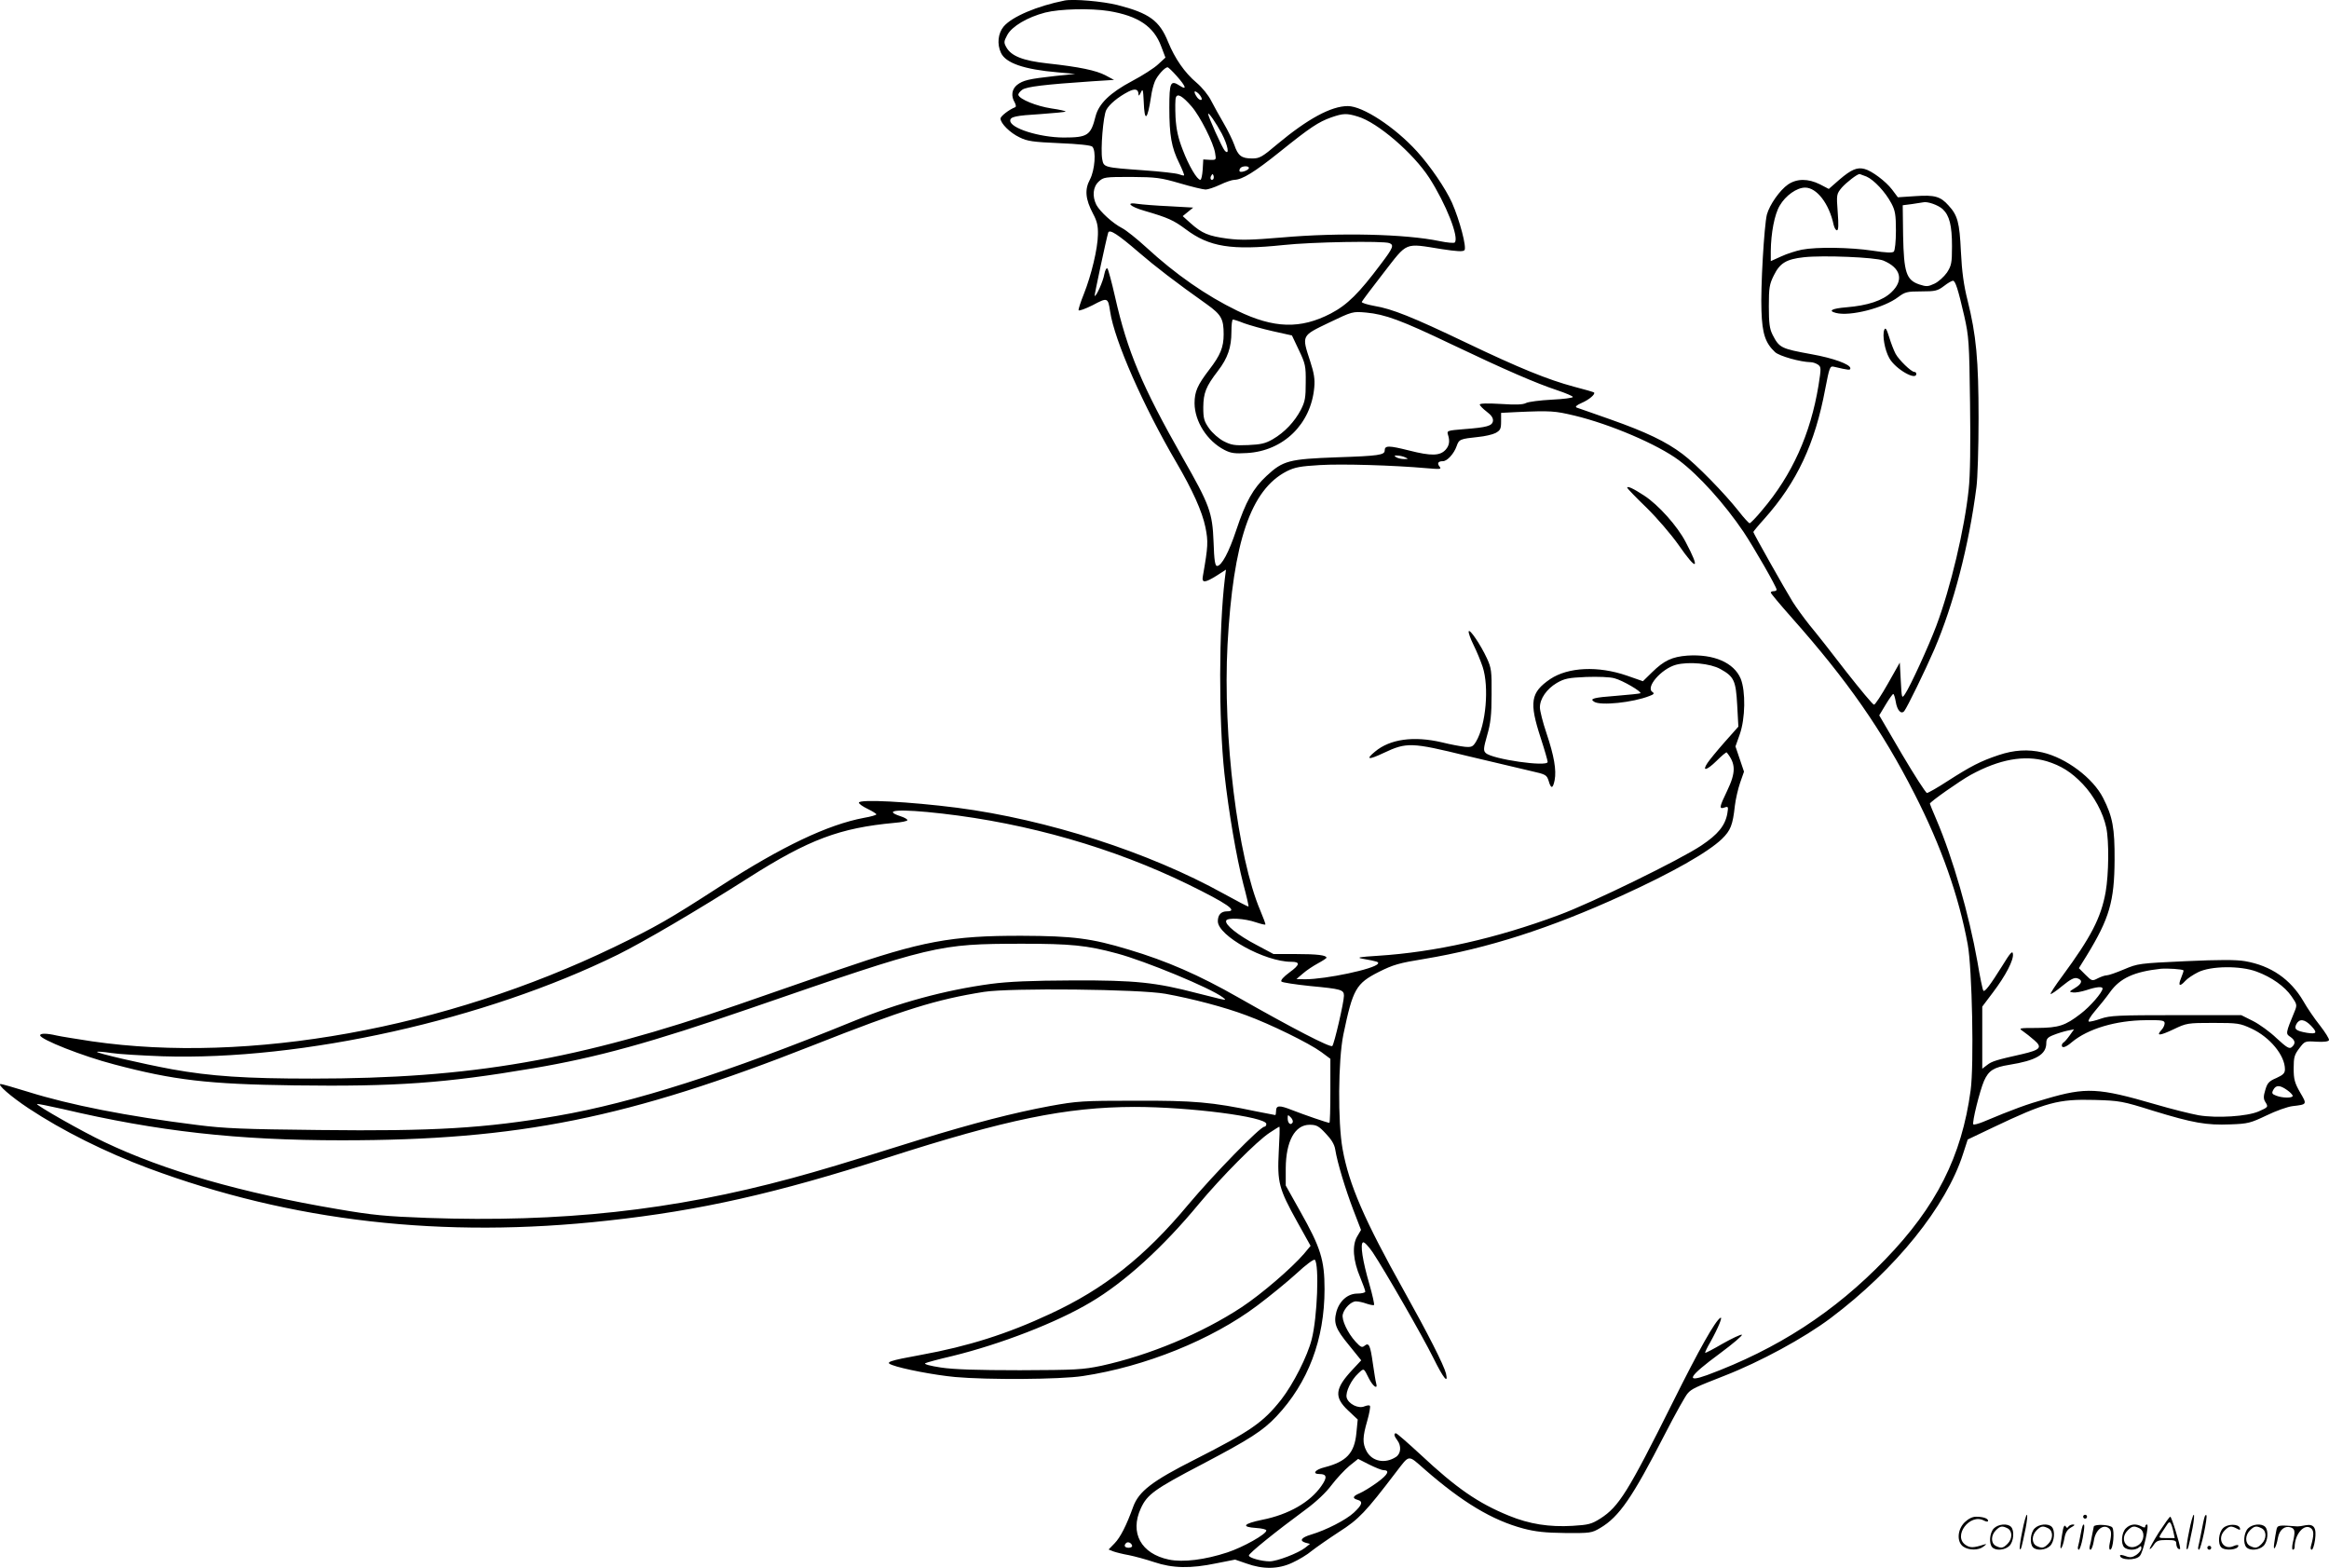 <svg version="1.0" xmlns="http://www.w3.org/2000/svg"
  viewBox="0 0 1200.402 808.028"
 preserveAspectRatio="xMidYMid meet">
<g transform="translate(-0.312,808.682) scale(0.1,-0.1)"
fill="#000000" stroke="none">
<path d="M5490 8084 c-141 -28 -271 -83 -314 -134 -29 -35 -35 -90 -14 -135
24 -53 118 -86 293 -101 l90 -8 -105 -11 c-135 -15 -164 -22 -195 -46 -27 -22
-32 -57 -12 -90 7 -14 8 -23 2 -25 -31 -12 -75 -46 -75 -58 0 -25 49 -74 98
-97 40 -20 69 -24 205 -30 100 -4 163 -11 170 -18 21 -21 13 -121 -12 -169
-28 -52 -24 -101 16 -177 21 -39 26 -63 25 -107 -1 -73 -34 -209 -72 -305 -17
-42 -29 -80 -28 -85 2 -5 35 7 73 26 77 41 79 40 90 -33 22 -149 171 -487 341
-777 83 -142 133 -252 150 -334 15 -75 14 -98 -13 -252 -7 -37 10 -36 71 2
l48 31 -6 -48 c-31 -259 -32 -723 -2 -1003 22 -199 62 -432 97 -568 17 -63 29
-116 27 -117 -2 -2 -59 28 -128 66 -386 214 -908 382 -1375 443 -244 31 -505
45 -505 26 0 -6 20 -20 45 -32 25 -12 45 -25 45 -28 0 -4 -28 -12 -63 -18
-187 -35 -423 -147 -742 -353 -263 -170 -329 -208 -546 -313 -873 -421 -1885
-603 -2692 -486 -78 12 -160 25 -182 30 -51 12 -85 12 -85 1 0 -21 220 -108
382 -150 306 -81 483 -102 928 -108 520 -7 777 11 1230 88 331 56 607 132
1120 309 951 328 966 332 1400 333 251 0 335 -8 490 -50 146 -39 482 -178 545
-226 19 -15 18 -15 -15 -8 -19 5 -71 18 -116 29 -214 56 -319 67 -639 66 -220
-1 -333 -6 -425 -18 -236 -32 -476 -97 -710 -193 -644 -263 -1135 -420 -1525
-487 -373 -64 -635 -80 -1226 -73 -390 4 -490 8 -630 26 -360 45 -655 103
-872 171 -71 22 -134 40 -140 40 -22 0 51 -64 143 -125 175 -116 398 -227 618
-309 738 -275 1519 -364 2367 -270 478 52 870 141 1440 324 616 198 923 261
1275 262 284 0 680 -51 680 -88 0 -8 -5 -14 -10 -14 -22 0 -260 -244 -392
-401 -224 -269 -434 -435 -713 -564 -220 -103 -423 -167 -665 -211 -165 -30
-188 -38 -149 -52 52 -20 218 -52 325 -62 166 -15 541 -13 658 5 320 48 665
187 899 363 64 48 156 123 203 166 47 44 89 75 94 70 23 -25 13 -296 -16 -409
-22 -88 -95 -231 -157 -311 -94 -119 -158 -163 -445 -309 -220 -111 -289 -164
-318 -243 -35 -97 -66 -158 -96 -189 l-31 -32 25 -10 c14 -5 50 -14 79 -19 30
-6 89 -22 131 -36 95 -32 187 -34 321 -6 l96 19 58 -20 c86 -31 165 -30 237 4
33 15 78 42 100 61 23 18 86 62 141 98 102 65 136 101 293 307 72 93 60 92
148 15 195 -170 348 -262 509 -305 61 -16 112 -22 215 -23 130 -1 137 0 181
26 98 58 165 156 333 483 54 105 107 200 118 211 20 23 40 32 188 90 185 72
412 195 549 298 333 250 596 576 682 846 l24 74 130 62 c273 130 337 147 524
142 130 -4 143 -6 302 -56 206 -63 274 -75 398 -70 90 3 104 7 186 46 49 24
109 45 134 48 76 9 76 8 39 71 -28 49 -33 68 -33 124 0 57 4 70 29 103 28 37
29 38 89 34 39 -2 61 1 64 8 2 7 -19 40 -46 75 -28 35 -67 92 -86 126 -66 113
-167 183 -300 206 -46 8 -131 8 -308 0 -238 -11 -245 -12 -316 -42 -40 -17
-80 -31 -90 -31 -9 0 -29 -7 -45 -15 -29 -15 -31 -15 -64 18 l-34 34 41 66
c116 190 142 278 143 492 1 163 -10 223 -59 319 -52 103 -191 207 -313 235
-74 17 -146 13 -226 -14 -93 -31 -143 -57 -263 -134 -52 -34 -100 -61 -106
-61 -6 0 -64 90 -129 200 l-117 200 33 55 c18 30 36 55 39 55 4 0 9 -17 13
-39 7 -45 28 -68 44 -49 16 21 106 205 155 318 99 231 178 533 217 836 6 44
11 203 11 354 0 302 -12 430 -57 610 -19 75 -29 146 -34 250 -7 151 -17 187
-64 238 -41 46 -71 55 -170 48 l-91 -6 -30 40 c-32 42 -105 97 -142 106 -38
10 -68 -3 -128 -54 l-56 -49 -46 24 c-61 30 -118 30 -164 -1 -42 -29 -95 -104
-109 -155 -14 -56 -33 -377 -28 -497 4 -117 20 -165 70 -212 23 -21 131 -51
184 -52 11 0 28 -6 38 -13 16 -12 16 -18 2 -107 -41 -250 -136 -461 -290 -642
-31 -38 -61 -68 -65 -68 -4 0 -30 28 -57 63 -71 90 -219 242 -289 294 -85 64
-187 113 -371 178 -87 31 -166 58 -174 61 -10 4 -2 12 25 24 38 16 73 46 64
54 -2 2 -49 16 -104 30 -134 36 -280 95 -558 228 -274 131 -379 173 -470 188
-38 7 -67 16 -65 21 2 5 52 72 112 149 126 162 105 154 299 123 79 -12 110
-14 118 -6 13 13 -24 154 -64 245 -33 73 -111 188 -181 265 -115 126 -279 233
-356 233 -86 0 -207 -66 -363 -196 -79 -67 -92 -74 -130 -74 -55 0 -73 14 -92
70 -9 25 -33 74 -54 110 -21 36 -50 88 -65 117 -14 29 -47 69 -75 93 -62 52
-112 125 -147 210 -44 110 -97 149 -262 191 -77 19 -225 32 -272 23z m228 -54
c151 -25 232 -79 270 -182 l22 -58 -38 -35 c-20 -19 -81 -58 -134 -86 -113
-60 -171 -116 -188 -181 -25 -100 -41 -110 -166 -110 -125 1 -274 48 -274 87
0 20 26 26 158 34 67 5 125 10 127 13 3 2 -30 10 -73 16 -78 12 -163 47 -170
69 -2 6 8 19 21 28 24 15 109 26 362 43 l110 7 -43 23 c-49 26 -135 44 -300
62 -127 14 -187 38 -212 83 -14 25 -13 30 5 64 24 44 103 91 195 115 75 19
233 23 328 8z m351 -336 c47 -53 53 -74 15 -49 -48 31 -54 18 -54 -114 0 -141
11 -205 51 -285 16 -33 27 -61 25 -63 -2 -2 -14 1 -28 6 -14 5 -94 14 -179 20
-208 15 -207 15 -215 58 -9 50 5 222 21 253 15 29 61 67 113 94 35 18 52 14
53 -12 0 -12 4 -9 12 8 10 22 12 17 15 -47 4 -109 19 -98 38 27 3 25 12 59 19
76 12 30 51 74 66 74 4 0 26 -21 48 -46z m127 -121 c-4 -4 -14 1 -22 11 -22
31 -17 43 8 19 12 -13 18 -26 14 -30z m-51 -35 c44 -51 113 -188 121 -240 6
-36 6 -36 -27 -35 l-34 2 -3 -52 c-2 -29 -7 -53 -12 -53 -17 0 -60 73 -91 155
-23 59 -33 102 -37 167 -2 48 -2 94 2 103 8 22 34 7 81 -47z m155 -139 c32
-61 42 -116 16 -89 -13 13 -86 176 -86 190 1 11 41 -47 70 -101z m702 87 c101
-30 285 -188 368 -316 86 -134 155 -308 131 -333 -4 -4 -39 -1 -77 7 -177 37
-517 45 -813 19 -156 -13 -210 -15 -281 -6 -98 13 -132 27 -191 80 l-40 36 27
22 27 22 -124 7 c-68 3 -141 9 -161 12 -67 11 -42 -14 35 -36 120 -35 149 -48
212 -95 121 -91 235 -109 503 -81 147 16 514 22 546 10 25 -10 20 -24 -43
-107 -113 -151 -173 -211 -259 -256 -156 -81 -293 -77 -481 14 -161 78 -319
188 -471 328 -47 43 -102 87 -123 98 -49 25 -114 85 -133 120 -22 44 -18 92
12 120 25 23 31 24 167 24 130 -1 152 -4 252 -33 61 -18 120 -32 132 -32 12 0
45 11 75 25 29 14 62 25 73 25 41 1 103 39 234 144 158 127 199 154 266 178
61 21 79 22 137 4z m-562 -265 c0 -11 -39 -25 -47 -18 -3 3 -2 10 2 16 8 13
45 15 45 2z m-184 -58 c-10 -10 -19 5 -10 18 6 11 8 11 12 0 2 -7 1 -15 -2
-18z m3367 14 c39 -17 98 -80 129 -139 19 -36 23 -58 23 -140 0 -55 -5 -102
-11 -108 -7 -7 -40 -6 -110 5 -114 17 -287 20 -364 5 -30 -6 -77 -21 -107 -35
l-53 -24 0 52 c1 92 19 189 46 234 30 52 88 93 131 93 60 0 124 -83 147 -192
4 -16 11 -28 17 -28 8 0 9 28 4 93 -7 92 -6 94 21 127 23 26 79 70 92 70 1 0
17 -6 35 -13z m393 -168 c35 -33 48 -84 48 -191 0 -87 -3 -100 -26 -136 -15
-21 -43 -47 -64 -57 -34 -16 -42 -16 -79 -4 -67 23 -79 62 -83 251 l-2 157 47
6 c27 4 53 8 58 9 22 6 78 -14 101 -35z m-4143 -223 c86 -74 190 -154 351
-268 74 -53 86 -75 86 -154 0 -67 -17 -108 -74 -182 -61 -80 -76 -113 -76
-174 1 -94 65 -194 154 -240 33 -17 53 -20 117 -16 187 11 329 149 346 338 4
42 -1 74 -21 135 -44 135 -46 130 97 199 121 58 122 58 191 52 98 -9 182 -40
437 -162 281 -134 441 -203 547 -238 45 -15 82 -31 82 -35 0 -5 -49 -11 -109
-14 -60 -3 -120 -11 -132 -17 -16 -9 -54 -10 -131 -5 -67 4 -108 3 -108 -3 0
-5 16 -22 36 -37 24 -18 34 -33 32 -48 -4 -25 -30 -33 -151 -42 -84 -7 -87 -8
-81 -28 11 -33 7 -57 -12 -78 -29 -32 -74 -33 -188 -4 -104 26 -126 27 -126 0
0 -23 -31 -28 -245 -35 -249 -9 -279 -17 -364 -96 -69 -64 -107 -132 -156
-279 -38 -115 -76 -185 -99 -185 -10 0 -15 28 -18 123 -6 154 -20 191 -161
438 -207 365 -283 543 -347 827 -17 75 -35 141 -39 145 -5 5 -12 -9 -16 -29
-6 -37 -43 -119 -50 -112 -2 3 61 298 70 326 7 19 50 -9 158 -102z m3837 -42
c91 -38 107 -102 41 -164 -44 -42 -121 -68 -232 -77 -74 -6 -96 -18 -53 -29
73 -19 248 26 321 82 35 26 45 29 119 29 72 0 84 3 117 28 19 15 40 27 46 27
12 0 26 -42 58 -181 24 -107 26 -134 30 -449 3 -215 1 -374 -7 -445 -21 -203
-93 -507 -167 -704 -39 -104 -134 -311 -161 -351 -17 -25 -17 -23 -22 69 l-5
93 -61 -108 c-34 -60 -66 -109 -72 -109 -6 0 -70 77 -143 170 -72 94 -157 202
-189 240 -31 39 -70 93 -87 120 -41 66 -203 354 -203 360 0 2 25 33 56 67 168
188 262 387 315 672 21 109 24 117 43 113 81 -19 86 -19 86 -8 0 20 -87 52
-199 72 -159 29 -167 33 -202 101 -15 30 -19 59 -19 146 0 96 3 114 26 160 31
63 64 83 154 93 99 11 368 0 410 -17z m-3295 -323 c28 -10 94 -29 148 -41 l99
-22 36 -76 c33 -69 36 -82 35 -166 0 -78 -3 -98 -25 -141 -32 -61 -83 -116
-145 -152 -38 -22 -61 -27 -127 -30 -70 -3 -87 0 -126 20 -25 13 -58 42 -75
66 -26 37 -30 51 -30 109 1 74 13 106 76 188 50 65 69 121 69 200 0 35 3 64 8
64 4 0 30 -8 57 -19z m1703 -476 c187 -45 429 -149 538 -230 104 -78 236 -225
334 -370 52 -78 170 -283 170 -297 0 -5 -7 -8 -15 -8 -8 0 -15 -3 -15 -7 0 -5
50 -64 111 -133 282 -318 462 -575 630 -905 137 -268 228 -526 274 -775 23
-125 33 -622 15 -753 -46 -340 -177 -599 -440 -871 -261 -271 -556 -462 -918
-596 -116 -42 -95 -7 65 111 69 51 120 95 114 97 -7 2 -51 -19 -99 -46 -48
-28 -88 -49 -90 -47 -2 2 10 27 27 56 40 72 65 133 51 124 -27 -17 -107 -158
-245 -435 -231 -463 -278 -538 -373 -599 -46 -29 -61 -33 -144 -38 -120 -7
-222 9 -327 52 -160 65 -272 143 -456 315 -65 60 -122 110 -127 110 -12 0 -10
-14 7 -36 22 -29 19 -69 -7 -86 -57 -37 -124 -23 -152 31 -21 40 -20 72 4 155
11 38 17 73 14 77 -2 5 -15 3 -28 -2 -31 -14 -83 12 -92 45 -7 28 23 91 60
125 30 28 27 29 55 -27 21 -41 47 -59 37 -24 -3 9 -10 55 -17 102 -13 93 -20
110 -43 91 -13 -11 -20 -7 -46 21 -41 45 -73 113 -66 141 8 32 43 67 68 67 12
0 36 -5 55 -12 18 -6 35 -9 38 -7 3 3 -8 52 -24 108 -35 120 -48 206 -33 215
6 4 28 -19 50 -51 62 -93 255 -428 313 -545 52 -105 78 -137 65 -80 -11 44
-96 211 -217 427 -203 363 -283 546 -316 730 -25 138 -23 458 4 590 49 235 65
263 183 323 74 37 105 46 235 67 325 54 647 157 1019 327 257 117 442 222 514
291 45 44 56 71 67 172 4 33 16 86 27 118 l20 57 -22 65 -22 65 22 62 c29 82
31 222 5 287 -35 83 -139 128 -275 119 -78 -6 -120 -25 -182 -86 l-47 -46 -83
29 c-148 51 -302 44 -395 -18 -101 -69 -109 -119 -49 -303 20 -61 36 -117 36
-124 0 -27 -286 14 -319 46 -13 12 -12 24 7 91 18 62 23 105 23 210 1 121 -1
137 -24 187 -32 69 -89 154 -94 139 -2 -6 9 -38 25 -70 16 -32 37 -83 47 -113
34 -103 17 -300 -34 -385 -16 -26 -22 -30 -57 -27 -21 2 -75 12 -119 23 -145
34 -268 17 -345 -48 -50 -41 -34 -44 44 -7 119 56 142 56 431 -15 138 -33 286
-68 330 -78 76 -17 80 -20 90 -50 12 -43 22 -42 31 3 10 52 -3 126 -42 242
-19 56 -34 116 -34 133 0 45 35 95 87 126 40 23 60 27 152 31 60 2 123 0 146
-7 42 -11 141 -69 133 -77 -3 -2 -58 -8 -122 -13 -120 -9 -142 -15 -116 -31
33 -21 199 -4 285 30 22 8 26 13 16 20 -39 23 44 120 121 141 66 17 176 7 228
-22 71 -39 80 -60 87 -186 l6 -111 -71 -80 c-39 -44 -78 -92 -88 -107 -30 -45
-5 -40 46 10 27 27 51 47 53 44 47 -58 48 -102 2 -198 -41 -85 -42 -95 -14
-86 20 7 21 5 15 -31 -11 -62 -49 -108 -133 -164 -108 -73 -569 -298 -735
-359 -325 -121 -637 -191 -933 -210 -97 -6 -112 -9 -80 -15 79 -14 86 -17 80
-26 -17 -27 -268 -80 -375 -80 l-45 1 34 29 c18 16 53 39 77 52 24 13 44 26
44 29 0 13 -48 19 -159 19 l-114 0 -88 47 c-96 50 -164 105 -156 125 5 17 95
12 155 -9 24 -8 45 -13 47 -11 2 2 -10 34 -26 72 -117 274 -194 901 -169 1371
29 532 120 798 305 893 42 21 70 26 170 32 115 7 381 -1 550 -16 71 -6 79 -6
68 8 -14 17 -8 28 17 28 22 0 57 38 71 78 12 35 18 37 112 47 32 3 72 12 88
20 25 14 29 21 29 60 l0 44 78 4 c180 8 199 6 300 -18z m-873 -215 c18 -8 18
-9 -5 -9 -14 0 -32 4 -40 9 -12 8 -12 10 5 9 11 0 29 -4 40 -9z m3306 -1566
c75 -23 128 -56 187 -118 58 -61 105 -148 121 -224 15 -71 13 -240 -3 -332
-24 -134 -76 -233 -223 -433 -36 -48 -63 -90 -61 -93 3 -2 30 16 61 42 42 34
61 44 77 39 29 -9 25 -28 -12 -50 -31 -19 -32 -20 -10 -23 13 -2 44 4 69 12
51 17 83 20 83 8 0 -19 -64 -93 -113 -130 -79 -61 -112 -72 -224 -73 -95 0
-97 -1 -73 -17 13 -9 40 -30 58 -46 43 -37 32 -50 -63 -72 -134 -30 -156 -37
-180 -56 l-25 -19 0 160 0 160 55 73 c66 87 108 168 103 199 -2 18 -14 5 -55
-62 -62 -99 -90 -136 -97 -128 -4 3 -18 71 -31 150 -43 242 -127 535 -211 731
-19 44 -34 81 -34 83 0 9 154 117 210 148 148 81 277 104 391 71z m-5693 -270
c445 -51 883 -177 1267 -364 204 -100 262 -140 202 -140 -30 0 -47 -18 -47
-51 0 -75 242 -209 378 -209 48 0 46 -15 -9 -55 -31 -23 -47 -41 -41 -47 5 -5
72 -15 148 -23 160 -15 174 -19 174 -50 0 -33 -50 -249 -60 -259 -10 -10 -208
93 -486 251 -200 114 -366 187 -564 246 -192 58 -285 70 -550 71 -364 1 -517
-28 -950 -177 -135 -47 -364 -126 -510 -177 -830 -287 -1377 -382 -2200 -382
-340 0 -520 12 -720 48 -152 28 -393 84 -387 90 2 2 35 0 73 -6 38 -6 157 -13
264 -17 721 -23 1665 188 2348 524 131 65 405 225 675 397 310 197 469 256
750 282 37 3 67 9 67 14 0 5 -16 14 -35 20 -100 33 -5 39 213 14z m6399 -808
c2 -2 -4 -19 -12 -39 -17 -41 -8 -48 21 -16 10 12 40 32 66 45 65 33 219 35
303 3 76 -28 144 -76 179 -127 28 -40 29 -45 17 -75 -48 -116 -48 -118 -23
-134 26 -18 28 -35 7 -53 -12 -10 -25 -3 -78 46 -34 33 -90 73 -122 89 l-60
30 -335 0 c-299 0 -341 -2 -388 -18 -28 -10 -57 -17 -63 -15 -6 2 8 26 31 53
24 28 59 71 78 98 52 73 125 106 262 121 34 3 111 -2 117 -8z m-5247 -121
c138 -25 306 -69 417 -111 123 -45 323 -143 386 -189 l47 -35 0 -165 c0 -91
-2 -165 -5 -165 -10 0 -129 41 -193 66 -66 26 -82 25 -82 -7 0 -10 -2 -19 -4
-19 -2 0 -46 9 -98 19 -229 48 -321 56 -623 55 -272 0 -299 -2 -438 -27 -189
-35 -398 -89 -668 -172 -429 -134 -507 -157 -664 -200 -616 -167 -1189 -229
-1880 -205 -214 8 -280 14 -460 45 -497 84 -896 199 -1204 346 -111 52 -353
190 -347 196 2 2 62 -10 133 -26 489 -115 898 -161 1438 -161 913 0 1476 114
2430 490 466 184 634 236 880 275 136 21 803 14 935 -10z m5150 -152 c0 -9 -7
-25 -17 -35 -28 -31 -9 -30 63 4 67 32 72 33 204 33 128 0 138 -2 197 -29 95
-44 173 -138 173 -210 0 -20 -9 -29 -44 -45 -38 -16 -47 -26 -57 -61 -10 -32
-10 -46 -1 -61 17 -27 17 -28 -33 -50 -59 -26 -216 -36 -310 -20 -39 7 -140
32 -225 57 -292 85 -355 88 -560 28 -102 -29 -168 -53 -328 -120 -23 -9 -45
-15 -48 -12 -8 8 33 173 55 224 24 54 50 70 130 83 138 22 191 53 191 112 0
22 7 30 38 42 20 8 52 18 71 22 l34 7 -22 -31 c-12 -17 -26 -33 -31 -36 -6 -4
-10 -10 -10 -16 0 -16 21 -10 52 17 83 69 227 112 381 113 84 1 97 -1 97 -16z
m755 -13 c34 -36 29 -44 -22 -36 -57 10 -67 19 -54 45 16 29 42 26 76 -9z
m-124 -331 c16 -11 29 -25 29 -30 0 -12 -52 -12 -85 1 -22 8 -24 13 -15 30 14
26 34 25 71 -1z m-5126 -168 c-10 -16 -25 -3 -25 22 0 20 1 20 16 5 9 -9 13
-21 9 -27z m171 -56 c29 -30 45 -56 49 -82 11 -69 53 -206 93 -311 l40 -104
-20 -34 c-27 -46 -21 -124 16 -211 14 -34 26 -67 26 -73 0 -5 -18 -10 -41 -10
-49 0 -92 -37 -108 -94 -15 -58 -5 -87 65 -172 l63 -78 -43 -46 c-93 -99 -98
-143 -25 -212 l50 -47 -7 -71 c-10 -102 -51 -146 -163 -175 -50 -12 -67 -35
-27 -35 38 0 41 -17 10 -61 -58 -84 -169 -148 -306 -175 -97 -20 -110 -37 -30
-42 29 -2 52 -7 52 -13 0 -19 -119 -86 -201 -113 -115 -38 -228 -52 -301 -37
-144 30 -203 138 -145 264 33 72 70 99 317 228 245 129 311 171 382 246 163
173 248 396 248 656 0 150 -20 214 -125 400 l-75 134 0 89 c1 139 47 224 123
224 35 0 47 -6 83 -45z m-242 -93 c-8 -159 0 -191 95 -362 l69 -124 -34 -41
c-64 -74 -218 -207 -321 -275 -205 -135 -476 -248 -723 -302 -96 -20 -131 -22
-420 -23 -222 0 -343 4 -408 14 -53 8 -88 17 -80 22 7 4 70 21 139 37 249 61
537 172 713 277 175 103 373 283 559 508 115 138 298 323 364 366 26 17 48 31
50 31 3 0 1 -58 -3 -128z m539 -1642 c35 0 25 -22 -31 -63 -33 -24 -74 -49
-91 -56 -36 -15 -39 -26 -11 -34 30 -8 24 -26 -19 -66 -41 -38 -143 -90 -220
-113 -51 -15 -63 -32 -29 -42 l23 -6 -25 -20 c-36 -28 -145 -70 -183 -70 -41
0 -107 18 -107 30 0 12 138 123 294 238 53 39 104 87 132 125 26 34 67 78 92
99 l45 36 57 -29 c32 -16 65 -29 73 -29z m-1295 -388 c2 -7 -6 -12 -17 -12
-21 0 -27 11 -14 24 9 9 26 2 31 -12z M9715 6387 c-11 -27 2 -104 26 -146 31
-56 139 -118 139 -81 0 6 -4 10 -10 10 -16 0 -80 62 -97 94 -9 17 -24 56 -33
86 -13 42 -19 51 -25 37z M8390 5573 c0 -3 44 -49 99 -102 55 -54 128 -139
166 -193 95 -137 113 -129 36 16 -42 81 -140 191 -214 239 -55 36 -87 51 -87
40z M10426 194 c-10 -47 -15 -88 -12 -91 5 -6 9 7 30 110 7 37 10 67 6 67 -4
0 -15 -39 -24 -86z M10740 270 c0 -5 5 -10 10 -10 6 0 10 5 10 10 0 6 -4 10
-10 10 -5 0 -10 -4 -10 -10z M11286 194 c-10 -47 -15 -88 -12 -91 5 -6 9 7 30
110 7 37 10 67 6 67 -4 0 -15 -39 -24 -86z M11366 269 c-3 -8 -10 -41 -16 -74
-6 -33 -14 -68 -16 -77 -3 -10 -1 -18 3 -18 10 0 46 171 38 178 -2 3 -7 -1 -9
-9z M10129 241 c-38 -38 -41 -101 -7 -125 29 -20 79 -20 104 0 18 14 18 15 1
10 -53 -17 -69 -17 -92 -2 -69 45 21 166 94 126 12 -6 21 -7 21 -1 0 12 -25
21 -62 21 -19 0 -39 -10 -59 -29z M11130 189 c-28 -45 -49 -83 -47 -85 2 -3
12 7 21 21 14 21 24 25 66 25 43 0 50 -3 50 -19 0 -11 5 -23 10 -26 6 -3 10
-3 10 1 0 20 -44 164 -51 164 -4 0 -30 -37 -59 -81z m75 4 l7 -33 -42 0 c-42
0 -42 0 -28 23 8 12 21 32 29 44 15 25 22 18 34 -34z M10280 210 c-22 -22 -27
-79 -8 -98 19 -19 66 -14 88 8 22 22 27 79 8 98 -19 19 -66 14 -88 -8z m71 0
c25 -14 25 -54 -1 -80 -23 -23 -33 -24 -61 -10 -25 14 -25 54 1 80 23 23 33
24 61 10z M10490 210 c-22 -22 -27 -79 -8 -98 19 -19 66 -14 88 8 22 22 27 79
8 98 -19 19 -66 14 -88 -8z m71 0 c25 -14 25 -54 -1 -80 -23 -23 -33 -24 -61
-10 -25 14 -25 54 1 80 23 23 33 24 61 10z M10636 204 c-3 -16 -8 -47 -11 -69
-8 -51 10 -26 19 27 5 27 15 42 34 53 18 10 22 14 10 15 -9 0 -20 -5 -24 -11
-5 -8 -9 -8 -14 1 -5 8 -10 3 -14 -16z M10737 223 c-2 -4 -7 -26 -11 -48 -4
-22 -9 -48 -12 -57 -3 -10 -1 -18 4 -18 4 0 14 28 20 62 11 58 10 81 -1 61z
M10795 220 c-1 -3 -5 -23 -9 -45 -4 -22 -9 -48 -12 -57 -3 -10 -1 -18 4 -18 5
0 13 20 17 45 7 53 44 87 74 68 17 -11 19 -28 8 -80 -4 -18 -3 -33 2 -33 16 0
24 99 11 115 -12 14 -87 18 -95 5z M10960 210 c-22 -22 -27 -79 -8 -98 7 -7
24 -12 38 -12 14 0 31 5 38 12 9 9 12 8 12 -5 0 -9 -12 -24 -26 -34 -21 -13
-32 -15 -55 -6 -16 6 -29 8 -29 3 0 -24 81 -27 102 -2 18 19 50 162 37 162 -5
0 -9 -5 -9 -10 0 -7 -6 -7 -19 0 -30 16 -59 12 -81 -10z m71 0 c29 -16 25 -65
-6 -86 -56 -37 -103 28 -55 76 23 23 33 24 61 10z M11461 211 c-23 -23 -28
-80 -9 -99 19 -19 88 -13 88 9 0 5 -11 4 -24 -2 -54 -25 -89 38 -46 81 23 23
33 24 62 9 16 -9 19 -8 16 3 -8 22 -64 22 -87 -1z M11590 210 c-22 -22 -27
-79 -8 -98 19 -19 66 -14 88 8 22 22 27 79 8 98 -19 19 -66 14 -88 -8z m71 0
c25 -14 25 -54 -1 -80 -23 -23 -33 -24 -61 -10 -25 14 -25 54 1 80 23 23 33
24 61 10z M11736 201 c-3 -14 -8 -44 -11 -66 -8 -51 10 -26 19 27 8 41 35 63
66 53 22 -7 24 -21 11 -77 -5 -22 -5 -38 0 -38 5 0 9 6 9 13 0 68 51 125 85
97 15 -13 15 -35 -1 -92 -3 -10 -1 -18 4 -18 6 0 13 23 17 50 9 63 -5 84 -49
76 -17 -4 -35 -6 -41 -6 -101 8 -104 7 -109 -19z M11380 110 c0 -5 5 -10 10
-10 6 0 10 5 10 10 0 6 -4 10 -10 10 -5 0 -10 -4 -10 -10z"/>
</g>
</svg>
